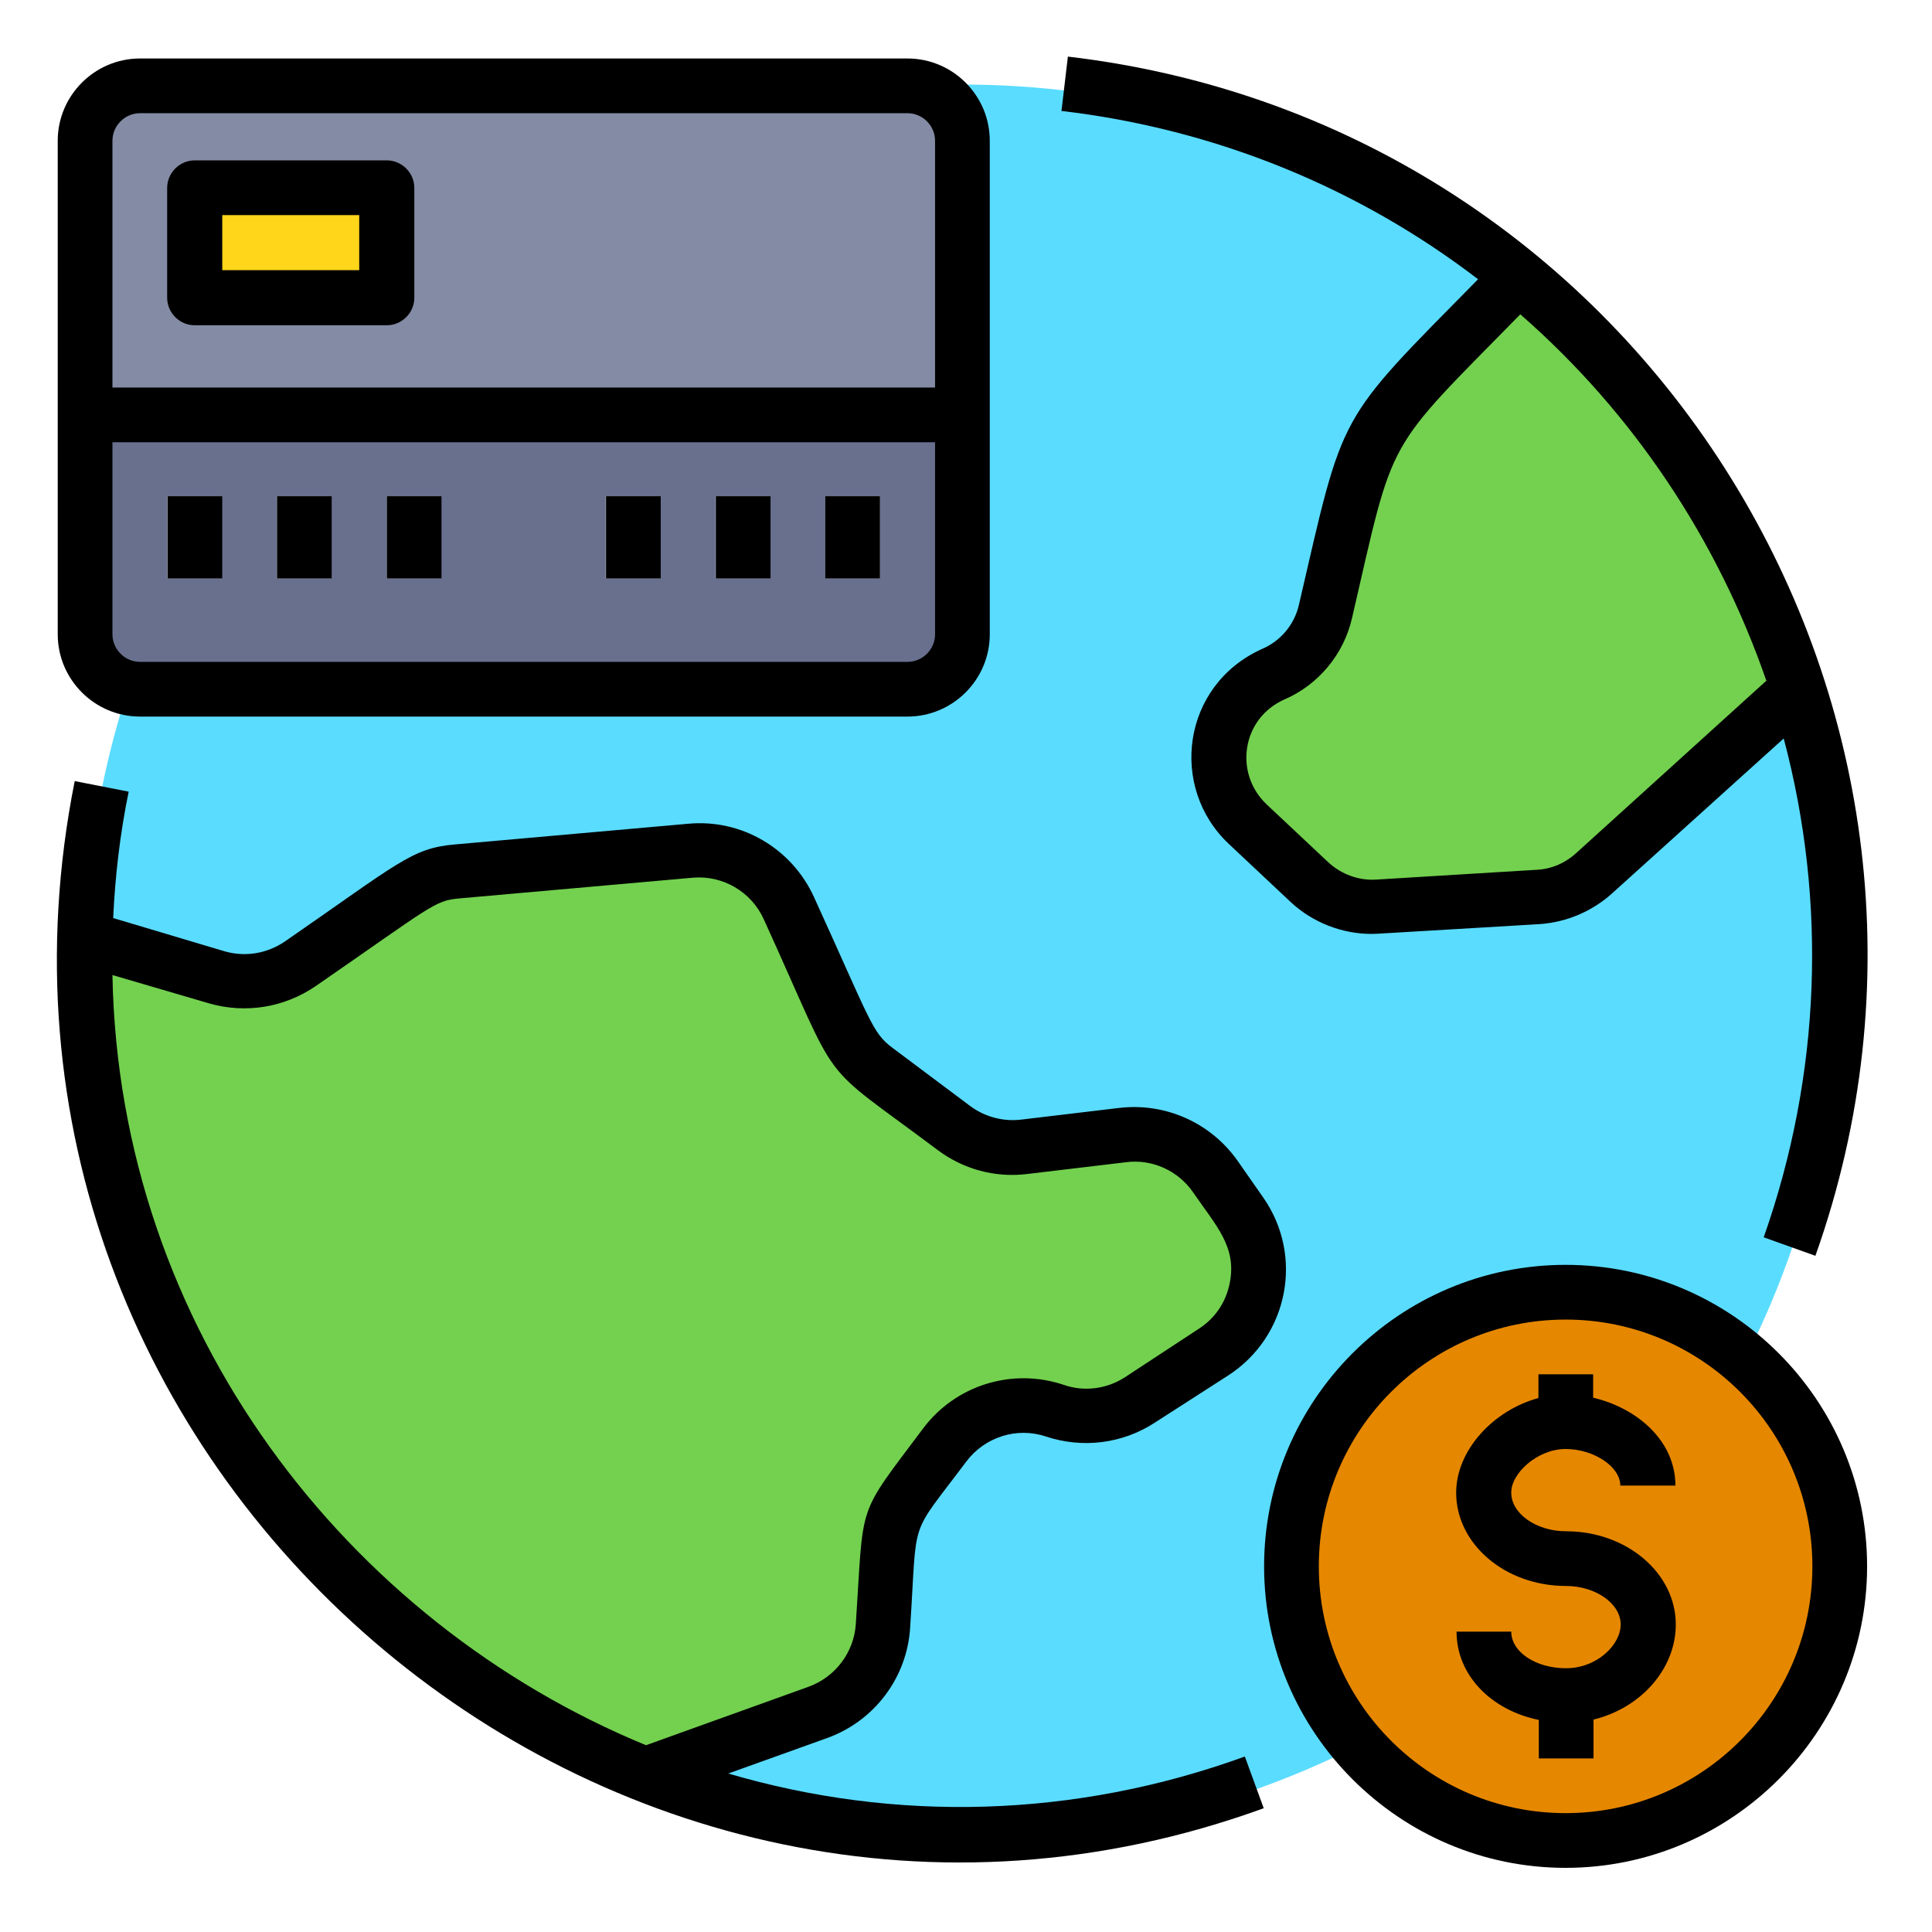 <svg id="Layer_1" enable-background="new 0 0 512 512" height="512" viewBox="0 0 512 512" width="512" xmlns="http://www.w3.org/2000/svg"><g><g><circle cx="255" cy="255" fill="#5adcff" r="232.6"/><circle cx="414.9" cy="415.2" fill="#e68700" r="72.7"/><path d="m255 37.2v72.7h-232.5v-72.7c0-8 6.5-14.5 14.5-14.5h203.5c8 0 14.5 6.5 14.5 14.5z" fill="#848ba5"/><path d="m255 109.9v58.1c0 8-6.5 14.5-14.5 14.5h-203.5c-8 0-14.5-6.5-14.5-14.5v-58.1z" fill="#68708e"/><path d="m48.4 44h56.4v36.3h-56.4z" fill="#ffd61a"/><g><path d="m44.3 131.5h14.5v21.8h-14.5z" fill="#c6c7cc"/></g><g><path d="m73.3 131.5h14.5v21.8h-14.5z" fill="#c6c7cc"/></g><g><path d="m102.4 131.5h14.5v21.8h-14.5z" fill="#c6c7cc"/></g><g><path d="m160.5 131.5h14.5v21.8h-14.5z" fill="#c6c7cc"/></g><g><path d="m189.6 131.5h14.5v21.8h-14.5z" fill="#c6c7cc"/></g><g><path d="m218.7 131.5h14.5v21.8h-14.5z" fill="#c6c7cc"/></g><path d="m321.6 358.5-19.6 12.7c-6.7 4.3-15 5.3-22.5 2.8-10.5-3.6-22.4 0-29.3 9.1-16.6 22.2-14.2 15.9-16.4 48-.7 10.4-7.4 19.4-17.2 22.9l-45.9 18c-86.7-33.8-148.3-118.2-148.3-217 0-2.4 0-4.8.1-7.2l34.7 11.1c7.6 2.2 15.7.9 22.2-3.6l28.9-19.9c7.3-5.2 6.8-4 74.6-10 11-.9 21.5 5.2 26.1 15.3 15.2 33.3 15.9 37.4 23 42.7l20.7 15.6c5.4 4 12.1 5.8 18.8 5l25.9-3.1c9.7-1.1 19.1 3.1 24.6 11.1l6.6 9.6c8.7 12.2 5.4 28.8-7 36.9z" fill="#73d14f"/><path d="m22.6 247.8-.2-.1" fill="none" stroke="#000" stroke-miterlimit="10" stroke-width="14.999"/><path d="m475.3 180-52.4 51.2c-4.2 3.9-9.5 6.2-15.1 6.5l-42.6 2.5c-6.6.4-13.2-2-18-6.4l-16.4-15.4c-12.4-11.6-9.4-32.5 6.7-39.8 7.1-3.1 12.2-9.2 13.9-16.6 12.5-53.2 8.4-44.8 50.2-87.7 33.5 27.4 59.4 63.9 73.7 105.7z" fill="#73d14f"/></g><g><path d="m414.9 335.2c-44.1 0-79.9 35.9-79.9 79.9s35.9 79.9 79.9 79.9 79.9-35.9 79.9-79.9-35.8-79.9-79.9-79.9zm0 145.3c-36.1 0-65.4-29.3-65.4-65.4s29.3-65.4 65.4-65.4 65.4 29.3 65.4 65.4-29.3 65.4-65.4 65.4z"/><path d="m414.9 384c7.5 0 14.5 4.7 14.5 9.7h14.6c0-12-10.3-20.6-21.8-23.3v-6.2h-14.5v6.3c-11.9 3.2-21.8 13.8-21.8 25.1 0 13.6 13 24.7 29.1 24.7 7.9 0 14.5 4.7 14.5 10.2 0 5.4-6.3 11.6-14.5 11.6-8 0-14.5-4.3-14.5-9.7h-14.5c0 11.5 9.1 20.8 21.8 23.4v10.2h14.5v-10.3c12.4-3 21.8-13.3 21.8-25.2 0-13.6-13-24.7-29.1-24.7-7.9 0-14.5-4.7-14.5-10.2-.1-5.1 6.9-11.6 14.4-11.6z"/><path d="m37.1 15.5c-12 0-21.8 9.8-21.8 21.8v130.8c0 12 9.8 21.8 21.8 21.8h203.4c12 0 21.8-9.8 21.8-21.8v-130.8c0-12-9.8-21.8-21.8-21.8zm210.7 152.6c0 4-3.3 7.3-7.3 7.3h-203.4c-4 0-7.3-3.3-7.3-7.3v-50.9h218zm0-130.8v65.4h-218v-65.4c0-4 3.3-7.3 7.3-7.3h203.4c4 0 7.3 3.3 7.3 7.3z"/><path d="m102.5 42.5h-50.9c-4 0-7.3 3.3-7.3 7.3v29.1c0 4 3.3 7.3 7.3 7.3h50.9c4 0 7.3-3.3 7.3-7.3v-29.1c0-4-3.3-7.3-7.3-7.3zm-7.3 29.1h-36.3v-14.6h36.3z"/><path d="m44.4 131.5h14.5v21.8h-14.5z"/><path d="m73.4 131.5h14.5v21.8h-14.5z"/><path d="m102.5 131.5h14.5v21.8h-14.5z"/><path d="m160.6 131.5h14.5v21.8h-14.5z"/><path d="m189.7 131.5h14.5v21.8h-14.5z"/><path d="m218.7 131.5h14.5v21.8h-14.5z"/><path d="m334.9 479.2-5-13.7c-45.2 16.4-92.7 17.5-136.9 4.5l26.2-9.4c12.5-4.5 21.2-16 22-29.3 2-30.2-.6-23.3 14.9-44 4.9-6.5 13.4-9.2 21.1-6.6 9.7 3.2 20.2 1.9 28.7-3.6l19.6-12.6c15.9-10.3 20.1-31.6 9.3-47.1l-6.7-9.6c-7.1-10.2-19.1-15.6-31.4-14.2l-26 3.1c-4.8.6-9.7-.7-13.6-3.6l-20.7-15.5c-5.3-4-5.7-7-20.7-39.9-5.9-12.9-19.2-20.7-33.3-19.4l-62 5.5c-11.3 1-14.8 4.9-44.9 25.7-4.7 3.2-10.5 4.2-16 2.6l-29.5-8.8c.5-11.1 1.8-22.3 4.1-33.5l-14.3-2.8c-36.2 181.5 141.9 335.2 315.1 272.2zm-251.2-217.9c30.7-21.2 31.4-22.6 37.9-23.2l62-5.5c7.9-.7 15.5 3.7 18.8 11 21.2 46.5 13.2 36.5 46 61.1 6.9 5.2 15.4 7.5 24 6.4l26-3.1c6.9-.9 13.8 2.2 17.8 8 6.1 8.9 11.6 14.4 9.7 24-1 5.1-3.9 9.4-8.3 12.2l-19.5 12.8c-4.8 3.1-10.8 3.9-16.2 2-13.7-4.6-28.7.1-37.3 11.6-17.8 23.8-15.6 18.6-17.8 51.8-.5 7.5-5.4 14-12.5 16.6l-43.1 15.5c-79.2-32.6-139.7-110.3-141.4-204.1l25.6 7.5c9.7 2.8 20 1.1 28.3-4.6z"/><path d="m283 15-1.7 14.4c40.9 4.8 78.8 20.4 110.4 44.6-37.8 38.4-35.4 34.2-47.5 86.4-1.2 5.1-4.8 9.5-9.8 11.6-21.2 9.6-24.7 36.7-8.7 51.7l16.4 15.4c5.8 5.4 13.6 8.4 21.4 8.4 1.5 0 .2 0 44.5-2.6 7.3-.5 14.2-3.5 19.5-8.4l45.2-40.8c11.5 43.2 9.9 89.1-5.3 132.2l13.7 4.9c51-143.5-44.4-299.8-198.1-317.8zm134.9 210.9c-3 2.8-6.7 4.4-10.6 4.6l-42.6 2.6c-4.6.3-9.2-1.4-12.6-4.5l-16.4-15.4c-8.7-8.2-6.7-22.7 4.6-27.8 9.1-3.9 15.8-12 18-21.6 11.4-49.3 8.2-43.4 44.6-80.5 30 26.2 52.3 59.8 65.2 97.1z"/></g></g></svg>